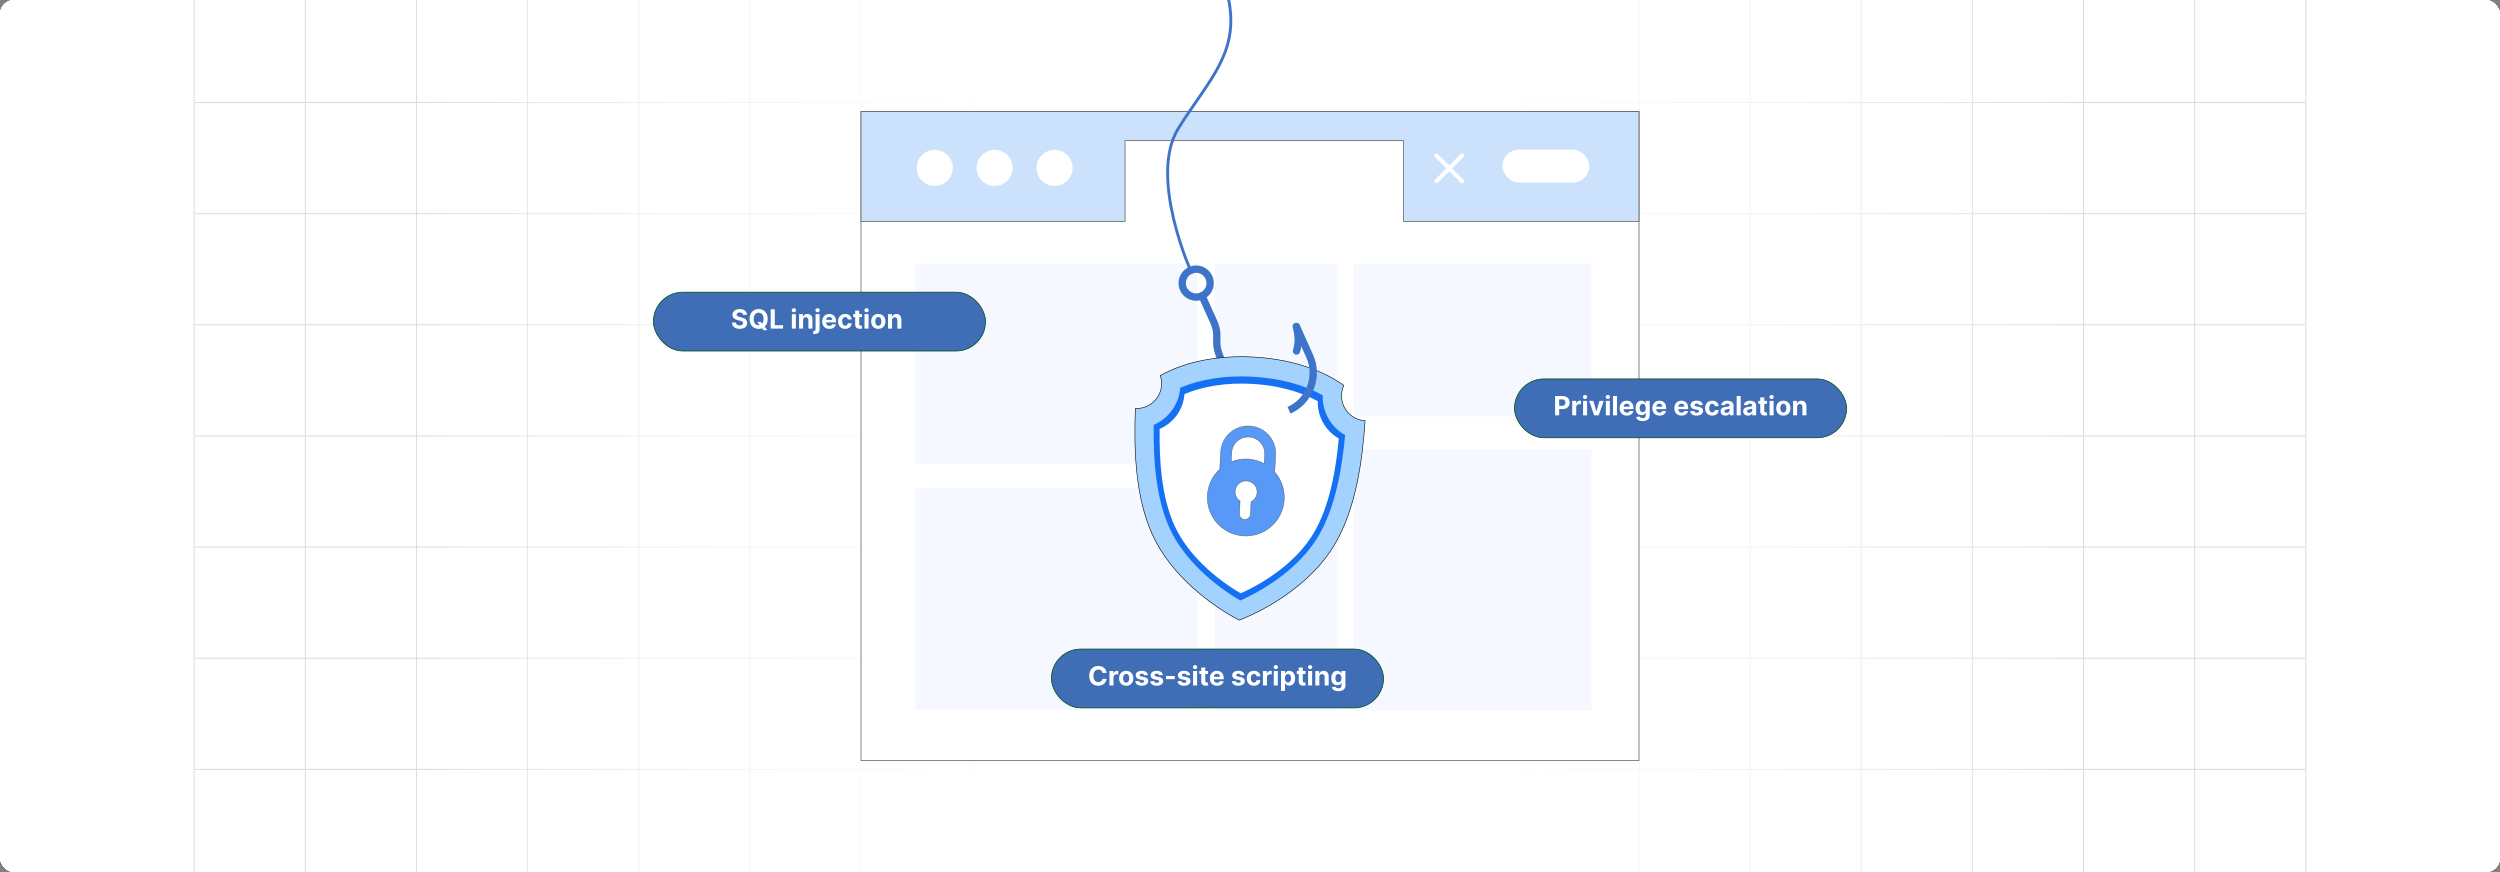 <?xml version="1.0" encoding="UTF-8"?><svg id="Layer_1" xmlns="http://www.w3.org/2000/svg" xmlns:xlink="http://www.w3.org/1999/xlink" viewBox="0 0 860 300"><rect x="0" y="0" width="860" height="300" fill="#808080" stroke="none"/><defs><clipPath id="clippath"><rect x="0" y="-.038" width="860" height="300.076" fill="none" stroke-width="0"/></clipPath><clipPath id="clippath-1"><rect x="0" y="-.038" width="860" height="300.076" fill="none" stroke-width="0"/></clipPath><linearGradient id="linear-gradient" x1="144.881" y1="149.981" x2="715.119" y2="149.981" gradientUnits="userSpaceOnUse"><stop offset="0" stop-color="#fff" stop-opacity="0"/><stop offset=".039" stop-color="#fff" stop-opacity=".179"/><stop offset=".087" stop-color="#fff" stop-opacity=".369"/><stop offset=".137" stop-color="#fff" stop-opacity=".539"/><stop offset=".189" stop-color="#fff" stop-opacity=".681"/><stop offset=".244" stop-color="#fff" stop-opacity=".797"/><stop offset=".301" stop-color="#fff" stop-opacity=".887"/><stop offset=".363" stop-color="#fff" stop-opacity=".951"/><stop offset=".432" stop-color="#fff" stop-opacity=".988"/><stop offset=".523" stop-color="#fff"/><stop offset=".583" stop-color="#fff" stop-opacity=".984"/><stop offset=".643" stop-color="#fff" stop-opacity=".937"/><stop offset=".703" stop-color="#fff" stop-opacity=".858"/><stop offset=".763" stop-color="#fff" stop-opacity=".747"/><stop offset=".823" stop-color="#fff" stop-opacity=".604"/><stop offset=".883" stop-color="#fff" stop-opacity=".428"/><stop offset=".943" stop-color="#fff" stop-opacity=".225"/><stop offset="1" stop-color="#fff" stop-opacity="0"/></linearGradient></defs><rect y="0" width="860" height="300" rx="5" ry="5" fill="#fff" stroke-width="0"/><rect x="0" width="860" height="300" rx="5" ry="5" fill="#fff" stroke-width="0"/><rect x="0" width="860" height="300" rx="5" ry="5" fill="#fff" stroke-width="0"/><rect x="0" width="860" height="300" rx="5" ry="5" fill="#fff" stroke-width="0"/><rect x="0" width="860" height="300" rx="5" ry="5" fill="#fff" stroke-width="0"/><rect x="0" width="860" height="300" rx="5" ry="5" fill="#fff" stroke-width="0"/><rect x="0" width="860" height="300" rx="5" ry="5" fill="#fff" stroke-width="0"/><rect x="0" width="860" height="300" rx="5" ry="5" fill="#fff" stroke-width="0"/><g clip-path="url(#clippath)"><rect x="0" width="860" height="300" rx="5" ry="5" fill="#fff" stroke-width="0"/><g clip-path="url(#clippath-1)"><rect x="0" y="-.038" width="860" height="300" rx="5" ry="5" fill="#fff" stroke-width="0"/><rect x="66.787" y="-2.966" width="726.419" height="305.872" fill="none" stroke="#dbdcdd" stroke-miterlimit="10" stroke-width=".353"/><polyline points="66.791 264.672 105.02 264.672 143.248 264.672 143.265 264.672 181.493 264.672 219.705 264.672 219.721 264.672 257.95 264.672 296.178 264.672 296.195 264.672 334.423 264.672 372.651 264.672 410.896 264.672 449.108 264.672 487.337 264.672 487.353 264.672 525.581 264.672 563.81 264.672 563.826 264.672 602.054 264.672 640.267 264.672 640.283 264.672 678.511 264.672 716.74 264.672 754.968 264.672 754.984 264.672 793.213 264.672" fill="none" stroke="#dbdcdd" stroke-miterlimit="10" stroke-width=".353"/><polyline points="66.791 226.428 105.02 226.428 143.248 226.428 143.265 226.428 181.493 226.428 219.705 226.428 219.721 226.428 257.95 226.428 296.178 226.428 296.195 226.428 334.423 226.428 372.651 226.428 410.896 226.428 449.108 226.428 487.337 226.428 487.353 226.428 525.581 226.428 563.81 226.428 563.826 226.428 602.054 226.428 640.267 226.428 640.283 226.428 678.511 226.428 716.74 226.428 754.968 226.428 754.984 226.428 793.213 226.428" fill="none" stroke="#dbdcdd" stroke-miterlimit="10" stroke-width=".353"/><polyline points="66.791 188.199 105.02 188.199 143.248 188.199 143.265 188.199 181.493 188.199 219.705 188.199 219.721 188.199 257.95 188.199 296.178 188.199 296.195 188.199 334.423 188.199 372.651 188.199 410.896 188.199 449.108 188.199 487.337 188.199 487.353 188.199 525.581 188.199 563.81 188.199 563.826 188.199 602.054 188.199 640.267 188.199 640.283 188.199 678.511 188.199 716.74 188.199 754.968 188.199 754.984 188.199 793.213 188.199" fill="none" stroke="#dbdcdd" stroke-miterlimit="10" stroke-width=".353"/><polyline points="66.791 149.954 105.02 149.954 143.248 149.954 143.265 149.954 181.493 149.954 219.705 149.954 219.721 149.954 257.95 149.954 296.178 149.954 296.195 149.954 334.423 149.954 372.651 149.954 410.896 149.954 449.108 149.954 487.337 149.954 487.353 149.954 525.581 149.954 563.81 149.954 563.826 149.954 602.054 149.954 640.267 149.954 640.283 149.954 678.511 149.954 716.74 149.954 754.968 149.954 754.984 149.954 793.213 149.954" fill="none" stroke="#dbdcdd" stroke-miterlimit="10" stroke-width=".353"/><polyline points="66.791 111.726 105.02 111.726 143.248 111.726 143.265 111.726 181.493 111.726 219.705 111.726 219.721 111.726 257.95 111.726 296.178 111.726 296.195 111.726 334.423 111.726 372.651 111.726 410.896 111.726 449.108 111.726 487.337 111.726 487.353 111.726 525.581 111.726 563.81 111.726 563.826 111.726 602.054 111.726 640.267 111.726 640.283 111.726 678.511 111.726 716.74 111.726 754.968 111.726 754.984 111.726 793.213 111.726" fill="none" stroke="#dbdcdd" stroke-miterlimit="10" stroke-width=".353"/><polyline points="66.791 73.498 105.02 73.498 143.248 73.498 143.265 73.498 181.493 73.498 219.705 73.498 219.721 73.498 257.95 73.498 296.178 73.498 296.195 73.498 334.423 73.498 372.651 73.498 410.896 73.498 449.108 73.498 487.337 73.498 487.353 73.498 525.581 73.498 563.81 73.498 563.826 73.498 602.054 73.498 640.267 73.498 640.283 73.498 678.511 73.498 716.74 73.498 754.968 73.498 754.984 73.498 793.213 73.498" fill="none" stroke="#dbdcdd" stroke-miterlimit="10" stroke-width=".353"/><polyline points="66.791 35.269 105.02 35.269 143.248 35.269 143.265 35.269 181.493 35.269 219.705 35.269 219.721 35.269 257.95 35.269 296.178 35.269 296.195 35.269 334.423 35.269 372.651 35.269 410.896 35.269 449.108 35.269 487.337 35.269 487.353 35.269 525.581 35.269 563.81 35.269 563.826 35.269 602.054 35.269 640.267 35.269 640.283 35.269 678.511 35.269 716.74 35.269 754.968 35.269 754.984 35.269 793.213 35.269" fill="none" stroke="#dbdcdd" stroke-miterlimit="10" stroke-width=".353"/><polyline points="754.966 -2.982 754.966 -2.966 754.966 35.273 754.966 73.498 754.966 111.722 754.966 111.738 754.966 149.947 754.966 188.202 754.966 226.427 754.966 264.666 754.966 302.906" fill="none" stroke="#dbdcdd" stroke-miterlimit="10" stroke-width=".353"/><polyline points="716.742 -2.982 716.742 -2.966 716.742 35.273 716.742 73.498 716.742 111.722 716.742 111.738 716.742 149.947 716.742 188.202 716.742 226.427 716.742 264.666 716.742 302.906" fill="none" stroke="#dbdcdd" stroke-miterlimit="10" stroke-width=".353"/><polyline points="678.517 -2.982 678.517 -2.966 678.517 35.273 678.517 73.498 678.517 111.722 678.517 111.738 678.517 149.947 678.517 188.202 678.517 226.427 678.517 264.666 678.517 302.906" fill="none" stroke="#dbdcdd" stroke-miterlimit="10" stroke-width=".353"/><polyline points="640.262 -2.982 640.262 -2.966 640.262 35.273 640.262 73.498 640.262 111.722 640.262 111.738 640.262 149.947 640.262 188.202 640.262 226.427 640.262 264.666 640.262 302.906" fill="none" stroke="#dbdcdd" stroke-miterlimit="10" stroke-width=".353"/><polyline points="602.053 -2.982 602.053 -2.966 602.053 35.273 602.053 73.498 602.053 111.722 602.053 111.738 602.053 149.947 602.053 188.202 602.053 226.427 602.053 264.666 602.053 302.906" fill="none" stroke="#dbdcdd" stroke-miterlimit="10" stroke-width=".353"/><polyline points="563.813 -2.982 563.813 -2.966 563.813 35.273 563.813 73.498 563.813 111.722 563.813 111.738 563.813 149.947 563.813 188.202 563.813 226.427 563.813 264.666 563.813 302.906" fill="none" stroke="#dbdcdd" stroke-miterlimit="10" stroke-width=".353"/><polyline points="525.588 -2.982 525.588 -2.966 525.588 35.273 525.588 73.498 525.588 111.722 525.588 111.738 525.588 149.947 525.588 188.202 525.588 226.427 525.588 264.666 525.588 302.906" fill="none" stroke="#dbdcdd" stroke-miterlimit="10" stroke-width=".353"/><polyline points="487.334 -2.982 487.334 -2.966 487.334 35.273 487.334 73.498 487.334 111.722 487.334 111.738 487.334 149.947 487.334 188.202 487.334 226.427 487.334 264.666 487.334 302.906" fill="none" stroke="#dbdcdd" stroke-miterlimit="10" stroke-width=".353"/><polyline points="449.109 -2.982 449.109 -2.966 449.109 35.273 449.109 73.498 449.109 111.722 449.109 111.738 449.109 149.947 449.109 188.202 449.109 226.427 449.109 264.666 449.109 302.906" fill="none" stroke="#dbdcdd" stroke-miterlimit="10" stroke-width=".353"/><polyline points="410.899 -2.982 410.899 -2.966 410.899 35.273 410.899 73.498 410.899 111.722 410.899 111.738 410.899 149.947 410.899 188.202 410.899 226.427 410.899 264.666 410.899 302.906" fill="none" stroke="#dbdcdd" stroke-miterlimit="10" stroke-width=".353"/><polyline points="372.645 -2.982 372.645 -2.966 372.645 35.273 372.645 73.498 372.645 111.722 372.645 111.738 372.645 149.947 372.645 188.202 372.645 226.427 372.645 264.666 372.645 302.906" fill="none" stroke="#dbdcdd" stroke-miterlimit="10" stroke-width=".353"/><polyline points="334.42 -2.982 334.42 -2.966 334.42 35.273 334.42 73.498 334.42 111.722 334.42 111.738 334.42 149.947 334.42 188.202 334.42 226.427 334.42 264.666 334.42 302.906" fill="none" stroke="#dbdcdd" stroke-miterlimit="10" stroke-width=".353"/><polyline points="296.18 -2.982 296.18 -2.966 296.18 35.273 296.18 73.498 296.18 111.722 296.18 111.738 296.18 149.947 296.18 188.202 296.18 226.427 296.18 264.666 296.18 302.906" fill="none" stroke="#dbdcdd" stroke-miterlimit="10" stroke-width=".353"/><polyline points="257.956 -2.982 257.956 -2.966 257.956 35.273 257.956 73.498 257.956 111.722 257.956 111.738 257.956 149.947 257.956 188.202 257.956 226.427 257.956 264.666 257.956 302.906" fill="none" stroke="#dbdcdd" stroke-miterlimit="10" stroke-width=".353"/><polyline points="219.701 -2.982 219.701 -2.966 219.701 35.273 219.701 73.498 219.701 111.722 219.701 111.738 219.701 149.947 219.701 188.202 219.701 226.427 219.701 264.666 219.701 302.906" fill="none" stroke="#dbdcdd" stroke-miterlimit="10" stroke-width=".353"/><polyline points="181.491 -2.982 181.491 -2.966 181.491 35.273 181.491 73.498 181.491 111.722 181.491 111.738 181.491 149.947 181.491 188.202 181.491 226.427 181.491 264.666 181.491 302.906" fill="none" stroke="#dbdcdd" stroke-miterlimit="10" stroke-width=".353"/><polyline points="143.252 -2.982 143.252 -2.966 143.252 35.273 143.252 73.498 143.252 111.722 143.252 111.738 143.252 149.947 143.252 188.202 143.252 226.427 143.252 264.666 143.252 302.906" fill="none" stroke="#dbdcdd" stroke-miterlimit="10" stroke-width=".353"/><polyline points="105.027 -2.982 105.027 -2.966 105.027 35.273 105.027 73.498 105.027 111.722 105.027 111.738 105.027 149.947 105.027 188.202 105.027 226.427 105.027 264.666 105.027 302.906" fill="none" stroke="#dbdcdd" stroke-miterlimit="10" stroke-width=".353"/></g><rect x="144.881" y="-.038" width="570.238" height="300.038" fill="url(#linear-gradient)" stroke-width="0"/><rect x="296.19" y="38.367" width="267.623" height="223.265" fill="#fff" stroke="#58595b" stroke-miterlimit="10" stroke-width=".25"/><rect x="417.924" y="90.622" width="42.218" height="153.797" rx=".074" ry=".074" fill="#a4d0ff" opacity=".11" stroke-width="0"/><rect x="465.581" y="90.622" width="81.883" height="52.73" fill="#a4d0ff" opacity=".11" stroke-width="0"/><rect x="465.581" y="154.575" width="81.883" height="89.845" rx=".205" ry=".205" fill="#a4d0ff" opacity=".11" stroke-width="0"/><rect x="314.906" y="167.886" width="96.837" height="76.234" fill="#a4d0ff" opacity=".11" stroke-width="0"/><rect x="314.906" y="90.622" width="96.837" height="69.022" fill="#a4d0ff" opacity=".11" stroke-width="0"/><polygon points="563.808 38.371 563.808 76.199 482.826 76.199 482.826 48.384 387.019 48.384 387.019 76.199 296.187 76.199 296.187 38.371 563.808 38.371" fill="#cce1fc" stroke="#58595b" stroke-miterlimit="10" stroke-width=".25"/><circle cx="321.561" cy="57.753" r="6.207" fill="#fff" stroke-width="0"/><circle cx="342.165" cy="57.753" r="6.207" fill="#fff" stroke-width="0"/><circle cx="362.769" cy="57.753" r="6.207" fill="#fff" stroke-width="0"/><rect x="516.822" y="51.475" width="29.875" height="11.332" rx="5.666" ry="5.666" fill="#fff" stroke-width="0"/><line x1="494.125" y1="53.502" x2="502.947" y2="62.325" fill="none" stroke="#fff" stroke-linecap="round" stroke-linejoin="round" stroke-width="1.412"/><line x1="502.947" y1="53.502" x2="494.125" y2="62.325" fill="none" stroke="#fff" stroke-linecap="round" stroke-linejoin="round" stroke-width="1.412"/><path d="M410.027,94.158s-15.154-33.153-4.665-49.999,21.453-26.152,17.045-45.444" fill="none" stroke="#3d74ca" stroke-miterlimit="10"/><g id="Layer_1-2"><path d="M442.912,139.998c-3.228,1.453-6.759,1.453-9.846.283-3.087-1.171-5.73-3.511-7.183-6.739l-4.535-10.074c-1.62-3.599-1.571-5.352-1.524-7.015.05-1.778.098-3.47-1.292-6.558l-3.887-8.635c-.285-.633-1.029-.915-1.662-.63s-.915,1.029-.63,1.662l3.887,8.635c1.159,2.575,1.119,3.981,1.077,5.459-.055,1.948-.113,4.001,1.738,8.113l4.535,10.074c1.738,3.861,4.896,6.659,8.585,8.058,3.688,1.398,7.908,1.397,11.769-.341" fill="#3d74ca" stroke-width="0"/><path d="M412.941,100.63c.894-.402,1.54-1.129,1.862-1.978s.32-1.821-.082-2.715-1.129-1.54-1.978-1.862c-.849-.322-1.821-.32-2.715.082s-1.54,1.129-1.862,1.978-.32,1.821.082,2.715,1.129,1.54,1.978,1.862c.849.322,1.821.32,2.715-.082ZM417.153,99.543c-.55,1.451-1.654,2.692-3.18,3.379s-3.187.691-4.638.14c-1.451-.55-2.692-1.654-3.379-3.18s-.691-3.187-.14-4.638c.55-1.451,1.654-2.692,3.18-3.379s3.187-.691,4.638-.14c1.451.55,2.692,1.654,3.379,3.18s.691,3.187.14,4.638Z" fill="#3d74ca" stroke-width="0"/></g><path d="M461.511,135.684c.07-1.071.326-2.121.755-3.105-8.785-6.287-20.345-9.184-31.126-9.76s-22.583,1.075-31.988,6.391c.341,1.02.484,2.094.421,3.167-.118,2.271-1.133,4.403-2.821,5.927-1.688,1.524-3.912,2.316-6.184,2.202-.545,13.887-.056,30.503,5.93,43.56,6.481,14.105,20.361,24.36,29.809,29.267,9.917-3.874,24.81-12.592,32.755-25.927,7.342-12.345,9.597-28.815,10.534-42.681-1.125-.06-2.228-.343-3.244-.831-1.016-.487-1.926-1.171-2.677-2.011-.752-.84-1.33-1.82-1.702-2.884-.372-1.064-.53-2.191-.465-3.316h0Z" fill="#a4d2ff" isolation="isolate" stroke="#000" stroke-miterlimit="10" stroke-width=".198"/><path d="M426.67,206.572c-8.922-5.194-19.343-13.966-24.308-24.806-4.931-10.72-5.643-24.636-5.491-35.596,2.546-1.096,4.744-2.869,6.354-5.125,1.61-2.256,2.572-4.911,2.781-7.675,6.918-2.933,15.521-4.282,24.773-3.788s17.664,2.712,24.229,6.404c-.087,2.771.587,5.513,1.948,7.928,1.361,2.415,3.358,4.411,5.773,5.772-1.017,10.953-3.204,24.674-9.249,34.809-6.09,10.25-17.367,17.864-26.81,22.078Z" fill="#1570f3" stroke-width="0"/><path d="M426.802,204.102c-8.351-4.849-18.093-13.074-22.741-23.229-4.614-10.035-5.296-23.045-5.139-33.336,2.384-1.019,4.443-2.675,5.949-4.786,1.506-2.111,2.403-4.595,2.591-7.181,6.477-2.76,14.522-3.982,23.186-3.519,8.663.463,16.531,2.573,22.679,5.967-.079,2.59.552,5.152,1.825,7.41,1.272,2.258,3.137,4.124,5.393,5.399-.94,10.25-3.003,23.113-8.659,32.6-5.702,9.602-16.265,16.744-25.084,20.676Z" fill="#fff" isolation="isolate" stroke-width="0"/><path d="M427.856,184.363c7.309.385,13.546-5.228,13.931-12.536.182-3.455-.995-6.845-3.278-9.444l.313-5.872c.279-5.22-3.727-9.678-8.948-9.957s-9.678,3.727-9.957,8.948l-.313,5.872c-5.388,4.953-5.742,13.336-.789,18.724,2.341,2.547,5.586,4.078,9.041,4.265ZM430.379,172.598l-.23,4.304c-.056,1.044-.947,1.845-1.991,1.79s-1.845-.947-1.79-1.991l.23-4.304c-1.753-1.141-2.249-3.486-1.108-5.239,1.141-1.753,3.486-2.249,5.239-1.108,1.753,1.141,2.249,3.486,1.108,5.239-.362.557-.865,1.009-1.458,1.31ZM423.698,155.704c.167-3.132,2.842-5.536,5.974-5.369s5.536,2.842,5.369,5.974l-.17,3.182c-3.493-1.913-7.666-2.136-11.343-.606l.17-3.182Z" fill="#1570f3" opacity=".71" stroke="#333" stroke-miterlimit="10" stroke-width=".158"/><path d="M443.944,142.29h0c3.861-1.738,6.659-4.896,8.058-8.585,1.398-3.688,1.397-7.908-.341-11.769l-4.567-10.145h0c-.285-.633-1.029-.915-1.662-.63s-.915,1.029-.63,1.662l4.567,10.145c1.453,3.228,1.453,6.759.283,9.846-1.171,3.087-3.511,5.73-6.739,7.183h0" fill="#3d74ca" stroke-width="0"/><path d="M447.168,112.017c-.161-.674-.837-1.09-1.511-.929-.674.161-1.09.837-.929,1.511.359,1.521.569,2.868.589,4.146.019,1.245-.142,2.428-.522,3.654-.205.66.164,1.362.824,1.567s1.362-.164,1.567-.824c.468-1.505.666-2.942.642-4.44-.023-1.465-.258-2.984-.66-4.685h0Z" fill="#3d74ca" stroke-width="0"/><rect x="224.768" y="100.516" width="114.241" height="20.227" rx="10.114" ry="10.114" fill="#3f6eb6" stroke="#004b16" stroke-miterlimit="10" stroke-width=".266"/><path d="M255.606,108.308c-.025-.261-.137-.464-.334-.609-.196-.144-.463-.217-.8-.217-.23,0-.423.032-.58.096-.158.064-.278.151-.362.264-.083.113-.124.24-.124.383-.005.119.021.223.076.311.055.089.131.165.229.229.097.064.209.118.337.165.127.047.264.086.408.118l.597.143c.289.065.555.151.797.26.242.107.452.24.629.398.178.158.315.344.413.558.099.214.148.459.151.735-.003.406-.105.758-.31,1.056-.204.297-.498.527-.882.69s-.846.244-1.386.244c-.536,0-1.002-.082-1.398-.246s-.706-.408-.927-.731c-.222-.323-.338-.724-.349-1.201h1.357c.016.223.08.407.193.556s.266.26.457.334.408.111.649.111c.238,0,.445-.034.621-.103s.312-.165.41-.288c.097-.123.145-.265.145-.425,0-.149-.044-.274-.131-.376-.088-.102-.215-.189-.383-.26-.167-.071-.372-.136-.614-.194l-.723-.182c-.56-.136-1.002-.349-1.325-.638-.324-.29-.485-.68-.483-1.171-.002-.401.105-.753.322-1.053.218-.301.516-.535.896-.704.38-.168.812-.252,1.297-.252.492,0,.923.084,1.291.252.369.169.655.403.86.704.206.3.311.647.318,1.043h-1.346Z" fill="#fff" stroke-width="0"/><path d="M264.082,109.718c0,.725-.137,1.34-.409,1.848-.273.508-.645.895-1.115,1.162-.471.267-.998.4-1.584.4-.59,0-1.119-.134-1.588-.402-.469-.268-.84-.655-1.111-1.163-.273-.508-.409-1.123-.409-1.845,0-.724.137-1.34.409-1.848.272-.508.643-.894,1.111-1.162.469-.267.998-.399,1.588-.399.586,0,1.113.133,1.584.399.47.268.842.654,1.115,1.162.273.508.409,1.124.409,1.848ZM262.659,109.718c0-.469-.069-.864-.209-1.187-.14-.321-.335-.565-.588-.732-.253-.166-.549-.249-.889-.249-.339,0-.635.083-.888.249-.253.167-.449.411-.589.732-.139.322-.209.718-.209,1.187s.07.864.209,1.187c.14.322.336.566.589.732.253.167.549.25.888.25.34,0,.636-.083.889-.25.253-.166.448-.41.588-.732s.209-.718.209-1.187ZM260.487,110.729h1.193l.6.771.59.686,1.111,1.395h-1.309l-.766-.94-.392-.558-1.028-1.355Z" fill="#fff" stroke-width="0"/><path d="M265.127,113.037v-6.639h1.403v5.481h2.846v1.157h-4.249Z" fill="#fff" stroke-width="0"/><path d="M273.091,107.417c-.206,0-.381-.069-.527-.206-.145-.138-.219-.302-.219-.494,0-.19.073-.354.219-.491.146-.138.321-.206.527-.206.205,0,.381.068.526.206.145.137.219.301.219.491,0,.192-.073.356-.219.494-.145.137-.321.206-.526.206ZM272.396,113.037v-4.979h1.381v4.979h-1.381Z" fill="#fff" stroke-width="0"/><path d="M276.26,110.159v2.878h-1.381v-4.979h1.316v.878h.059c.109-.289.295-.519.554-.689.26-.17.574-.255.943-.255.346,0,.647.076.904.228s.457.366.6.646.214.613.214,1v3.17h-1.381v-2.924c.002-.305-.075-.543-.233-.715-.157-.172-.375-.258-.651-.258-.185,0-.35.04-.491.12s-.252.196-.33.349c-.079.152-.12.336-.122.55Z" fill="#fff" stroke-width="0"/><path d="M280.555,108.058h1.381v5.225c0,.385-.075.696-.227.934-.151.238-.368.412-.65.522-.281.109-.618.165-1.01.165-.047,0-.093-.001-.138-.002-.044-.001-.091-.003-.141-.005v-1.079c.037.002.068.004.096.005s.056.002.086.002c.223,0,.379-.048.469-.142.089-.094.134-.234.134-.423v-5.202ZM281.242,107.417c-.203,0-.378-.069-.525-.206-.146-.138-.22-.302-.22-.494,0-.19.073-.354.22-.491.147-.138.322-.206.525-.206.207,0,.384.068.53.206.145.137.219.301.219.491,0,.192-.073.356-.219.494-.146.137-.323.206-.53.206Z" fill="#fff" stroke-width="0"/><path d="M285.306,113.135c-.513,0-.953-.104-1.321-.314-.368-.208-.652-.504-.851-.888-.199-.384-.299-.838-.299-1.363,0-.512.1-.961.299-1.349.198-.387.478-.688.841-.904.362-.216.787-.324,1.275-.324.329,0,.635.053.919.157.284.105.533.263.746.472.212.21.378.473.497.79.119.316.179.686.179,1.109v.38h-4.204v-.856h2.904c0-.198-.044-.374-.13-.528-.087-.153-.206-.273-.358-.361-.152-.087-.329-.131-.53-.131-.209,0-.395.048-.556.144-.161.096-.287.225-.377.386-.091.16-.138.34-.14.536v.814c0,.246.046.459.138.639s.222.317.391.415c.168.097.368.145.6.145.153,0,.294-.021.421-.065.128-.044.237-.108.328-.194.091-.087.159-.192.207-.318l1.277.085c-.065.307-.197.574-.398.802-.2.229-.457.405-.771.531-.315.127-.677.19-1.087.19Z" fill="#fff" stroke-width="0"/><path d="M290.742,113.135c-.511,0-.948-.109-1.315-.326s-.647-.519-.843-.906-.294-.832-.294-1.335c0-.51.1-.958.297-1.344.198-.386.479-.688.845-.904s.799-.326,1.303-.326c.435,0,.815.079,1.141.237.326.157.585.379.775.664.19.285.295.62.315,1.005h-1.304c-.036-.248-.133-.449-.29-.602-.156-.152-.361-.229-.614-.229-.214,0-.4.059-.559.174-.159.115-.283.283-.371.504-.089.221-.133.487-.133.801,0,.317.043.588.131.81s.211.392.371.509c.16.116.347.175.56.175.158,0,.3-.032.427-.098.126-.065.231-.159.315-.283s.138-.273.163-.449h1.304c-.022.381-.125.715-.31,1.004-.185.288-.44.514-.764.676s-.708.243-1.15.243Z" fill="#fff" stroke-width="0"/><path d="M296.502,108.058v1.037h-2.998v-1.037h2.998ZM294.184,106.865h1.381v4.642c0,.128.019.227.058.297.039.07.094.119.164.147s.152.042.245.042c.065,0,.129-.006.194-.018.065-.012.114-.021.149-.027l.217,1.027c-.069.021-.167.047-.292.076s-.277.047-.457.054c-.333.013-.624-.031-.873-.133-.25-.102-.444-.26-.582-.474-.139-.214-.206-.484-.204-.81v-4.823Z" fill="#fff" stroke-width="0"/><path d="M298.094,107.417c-.206,0-.381-.069-.527-.206-.145-.138-.219-.302-.219-.494,0-.19.073-.354.219-.491.146-.138.321-.206.527-.206.205,0,.381.068.526.206.145.137.219.301.219.491,0,.192-.073.356-.219.494-.145.137-.321.206-.526.206ZM297.399,113.037v-4.979h1.381v4.979h-1.381Z" fill="#fff" stroke-width="0"/><path d="M302.132,113.135c-.504,0-.939-.107-1.305-.323-.366-.215-.649-.515-.848-.9-.199-.386-.299-.834-.299-1.344,0-.515.1-.965.299-1.351.198-.386.481-.685.848-.9s.801-.323,1.305-.323c.503,0,.939.108,1.305.323s.648.515.848.9c.198.386.298.836.298,1.351,0,.51-.1.958-.298,1.344-.199.386-.481.685-.848.9-.366.216-.802.323-1.305.323ZM302.137,112.064c.23,0,.421-.065.574-.196.153-.13.27-.31.349-.536.078-.227.118-.485.118-.774,0-.29-.04-.548-.118-.774-.079-.228-.195-.406-.349-.538s-.345-.198-.574-.198c-.231,0-.425.066-.581.198-.157.132-.274.31-.353.538-.079.227-.118.484-.118.774,0,.289.039.548.118.774s.196.406.353.536c.156.131.351.196.581.196Z" fill="#fff" stroke-width="0"/><path d="M306.864,110.159v2.878h-1.381v-4.979h1.316v.878h.059c.109-.289.295-.519.554-.689.26-.17.574-.255.943-.255.346,0,.647.076.904.228s.457.366.6.646.214.613.214,1v3.17h-1.381v-2.924c.002-.305-.075-.543-.233-.715-.157-.172-.375-.258-.651-.258-.185,0-.35.04-.491.12s-.252.196-.33.349c-.079.152-.12.336-.122.55Z" fill="#fff" stroke-width="0"/><rect x="520.99" y="130.356" width="114.241" height="20.227" rx="10.114" ry="10.114" fill="#3f6eb6" stroke="#004b16" stroke-miterlimit="10" stroke-width=".266"/><path d="M534.953,142.877v-6.639h2.619c.503,0,.932.096,1.286.287s.625.456.812.794c.186.339.28.729.28,1.169s-.096.83-.285,1.167c-.19.337-.465.6-.825.787-.359.189-.795.282-1.305.282h-1.669v-1.125h1.442c.27,0,.493-.047.669-.141.177-.094.309-.225.396-.393.088-.167.132-.36.132-.578,0-.221-.044-.413-.132-.579-.087-.165-.22-.293-.397-.386-.178-.092-.402-.138-.675-.138h-.946v5.491h-1.403Z" fill="#fff" stroke-width="0"/><path d="M540.839,142.877v-4.979h1.339v.868h.052c.091-.309.243-.543.457-.701.214-.159.46-.238.739-.238.069,0,.144.004.224.013s.15.021.211.036v1.225c-.065-.019-.155-.036-.27-.052-.114-.015-.219-.022-.315-.022-.203,0-.384.044-.543.131-.158.088-.284.209-.376.365-.092.155-.138.335-.138.538v2.816h-1.381Z" fill="#fff" stroke-width="0"/><path d="M545.264,137.257c-.206,0-.381-.069-.527-.206-.145-.138-.219-.302-.219-.494,0-.19.073-.354.219-.491.146-.138.321-.206.527-.206.205,0,.381.068.526.206.145.137.219.301.219.491,0,.192-.073.356-.219.494-.145.137-.321.206-.526.206ZM544.569,142.877v-4.979h1.381v4.979h-1.381Z" fill="#fff" stroke-width="0"/><path d="M551.693,137.898l-1.74,4.979h-1.556l-1.741-4.979h1.459l1.034,3.562h.052l1.03-3.562h1.462Z" fill="#fff" stroke-width="0"/><path d="M553.095,137.257c-.206,0-.381-.069-.527-.206-.145-.138-.219-.302-.219-.494,0-.19.073-.354.219-.491.146-.138.321-.206.527-.206.205,0,.381.068.526.206.145.137.219.301.219.491,0,.192-.073.356-.219.494-.145.137-.321.206-.526.206ZM552.4,142.877v-4.979h1.381v4.979h-1.381Z" fill="#fff" stroke-width="0"/><path d="M556.264,136.238v6.639h-1.381v-6.639h1.381Z" fill="#fff" stroke-width="0"/><path d="M559.635,142.975c-.513,0-.953-.104-1.321-.314-.368-.208-.652-.504-.851-.888-.199-.384-.299-.838-.299-1.363,0-.512.1-.961.299-1.349.198-.387.478-.688.841-.904.362-.216.787-.324,1.275-.324.329,0,.635.053.919.157.284.105.533.263.746.472.212.21.378.473.497.79.119.316.179.686.179,1.109v.38h-4.204v-.856h2.904c0-.198-.044-.374-.13-.528-.087-.153-.206-.273-.358-.361-.152-.087-.329-.131-.53-.131-.209,0-.395.048-.556.144-.161.096-.287.225-.377.386-.091.16-.138.34-.14.536v.814c0,.246.046.459.138.639s.222.317.391.415c.168.097.368.145.6.145.153,0,.294-.021.421-.065.128-.044.237-.108.328-.194.091-.087.159-.192.207-.318l1.277.085c-.065.307-.197.574-.398.802-.2.229-.457.405-.771.531-.315.127-.677.19-1.087.19Z" fill="#fff" stroke-width="0"/><path d="M565.064,144.848c-.447,0-.83-.061-1.149-.184-.318-.122-.571-.287-.76-.497-.188-.21-.31-.445-.366-.707l1.277-.171c.039.099.101.191.185.278.084.086.196.156.336.209.139.053.309.079.51.079.301,0,.549-.072.744-.219.195-.145.293-.39.293-.731v-.911h-.058c-.06.139-.151.27-.273.393s-.276.224-.467.301c-.19.078-.417.117-.681.117-.374,0-.714-.087-1.02-.261s-.549-.441-.73-.801-.271-.815-.271-1.366c0-.565.092-1.035.275-1.413s.429-.661.734-.85c.306-.188.642-.282,1.007-.282.278,0,.512.048.699.142.189.094.34.211.456.35.115.14.204.276.268.41h.052v-.836h1.371v5.027c0,.423-.103.777-.311,1.062-.207.286-.494.5-.86.644s-.787.216-1.263.216ZM565.093,141.768c.223,0,.411-.056.565-.167s.273-.272.356-.479c.083-.209.125-.459.125-.751,0-.291-.041-.545-.123-.76s-.201-.382-.356-.501c-.156-.118-.345-.178-.567-.178-.227,0-.418.06-.574.183-.155.122-.273.291-.352.508-.08.216-.12.465-.12.748,0,.288.04.536.121.744.081.209.199.369.353.483.154.113.346.17.572.17Z" fill="#fff" stroke-width="0"/><path d="M570.87,142.975c-.513,0-.953-.104-1.321-.314-.368-.208-.652-.504-.851-.888-.199-.384-.299-.838-.299-1.363,0-.512.1-.961.299-1.349.198-.387.478-.688.841-.904.362-.216.787-.324,1.275-.324.329,0,.635.053.919.157.284.105.533.263.746.472.212.21.378.473.497.79.119.316.179.686.179,1.109v.38h-4.204v-.856h2.904c0-.198-.044-.374-.13-.528-.087-.153-.206-.273-.358-.361-.152-.087-.329-.131-.53-.131-.209,0-.395.048-.556.144-.161.096-.287.225-.377.386-.091.16-.138.34-.14.536v.814c0,.246.046.459.138.639s.222.317.391.415c.168.097.368.145.6.145.153,0,.294-.021.421-.065.128-.044.237-.108.328-.194.091-.087.159-.192.207-.318l1.277.085c-.065.307-.197.574-.398.802-.2.229-.457.405-.771.531-.315.127-.677.19-1.087.19Z" fill="#fff" stroke-width="0"/><path d="M578.441,142.975c-.513,0-.953-.104-1.321-.314-.368-.208-.652-.504-.851-.888-.199-.384-.299-.838-.299-1.363,0-.512.1-.961.299-1.349.198-.387.478-.688.841-.904.362-.216.787-.324,1.275-.324.329,0,.635.053.919.157.284.105.533.263.746.472.212.21.378.473.497.79.119.316.179.686.179,1.109v.38h-4.204v-.856h2.904c0-.198-.044-.374-.13-.528-.087-.153-.206-.273-.358-.361-.152-.087-.329-.131-.53-.131-.209,0-.395.048-.556.144-.161.096-.287.225-.377.386-.091.16-.138.34-.14.536v.814c0,.246.046.459.138.639s.222.317.391.415c.168.097.368.145.6.145.153,0,.294-.021.421-.065.128-.044.237-.108.328-.194.091-.087.159-.192.207-.318l1.277.085c-.065.307-.197.574-.398.802-.2.229-.457.405-.771.531-.315.127-.677.19-1.087.19Z" fill="#fff" stroke-width="0"/><path d="M585.769,139.318l-1.264.077c-.022-.107-.068-.205-.14-.293s-.165-.158-.28-.211c-.116-.053-.254-.079-.413-.079-.214,0-.395.045-.542.135-.146.089-.22.209-.22.357,0,.119.047.22.143.302.095.082.258.148.489.197l.901.182c.483.1.845.26,1.082.48.238.22.356.51.356.868,0,.326-.096.612-.286.859-.191.246-.453.438-.785.575-.331.137-.713.206-1.145.206-.659,0-1.184-.138-1.573-.414-.391-.275-.619-.65-.685-1.126l1.357-.071c.041.201.141.353.299.459.157.104.359.157.606.157.242,0,.438-.048.585-.142.148-.094.224-.215.226-.364-.002-.125-.055-.229-.159-.31-.103-.081-.264-.144-.479-.186l-.862-.172c-.486-.097-.848-.266-1.084-.506-.236-.239-.354-.545-.354-.917,0-.319.087-.596.261-.826.174-.231.419-.41.735-.535s.688-.189,1.113-.189c.629,0,1.125.134,1.486.399.362.266.573.628.634,1.086Z" fill="#fff" stroke-width="0"/><path d="M589.005,142.975c-.511,0-.948-.109-1.315-.326s-.647-.519-.843-.906-.294-.832-.294-1.335c0-.51.1-.958.297-1.344.198-.386.479-.688.845-.904s.799-.326,1.303-.326c.435,0,.815.079,1.141.237.326.157.585.379.775.664.19.285.295.62.315,1.005h-1.304c-.036-.248-.133-.449-.29-.602-.156-.152-.361-.229-.614-.229-.214,0-.4.059-.559.174-.159.115-.283.283-.371.504-.089.221-.133.487-.133.801,0,.317.043.588.131.81s.211.392.371.509c.16.116.347.175.56.175.158,0,.3-.032.427-.098.126-.065.231-.159.315-.283s.138-.273.163-.449h1.304c-.022.381-.125.715-.31,1.004-.185.288-.44.514-.764.676s-.708.243-1.15.243Z" fill="#fff" stroke-width="0"/><path d="M593.536,142.971c-.317,0-.601-.056-.85-.167-.248-.111-.444-.276-.588-.496-.144-.219-.216-.493-.216-.821,0-.276.051-.509.152-.697.102-.188.24-.339.415-.453s.374-.201.598-.26c.225-.058.459-.099.705-.123.29-.03.523-.059.7-.086.178-.026.306-.067.386-.121.08-.055.12-.134.12-.24v-.019c0-.205-.065-.364-.192-.477-.129-.112-.31-.168-.547-.168-.248,0-.446.055-.593.163-.147.109-.244.246-.292.41l-1.276-.103c.065-.303.191-.565.382-.786s.436-.393.737-.512c.302-.12.651-.181,1.049-.181.276,0,.542.033.796.098s.479.165.678.302c.197.136.353.31.468.523s.172.467.172.763v3.358h-1.31v-.69h-.039c-.08.155-.186.292-.32.41-.135.118-.295.21-.483.275-.188.065-.405.099-.651.099ZM593.931,142.018c.203,0,.383-.04.538-.121s.277-.19.366-.329.133-.295.133-.47v-.528c-.043.028-.102.054-.177.076-.074.022-.158.043-.251.061s-.185.034-.278.049c-.094.014-.178.026-.253.037-.162.023-.304.061-.425.113s-.215.121-.282.209-.101.196-.101.326c0,.188.068.331.206.429.137.099.311.147.523.147Z" fill="#fff" stroke-width="0"/><path d="M598.793,136.238v6.639h-1.381v-6.639h1.381Z" fill="#fff" stroke-width="0"/><path d="M601.314,142.971c-.317,0-.601-.056-.85-.167-.248-.111-.444-.276-.588-.496-.144-.219-.216-.493-.216-.821,0-.276.051-.509.152-.697.102-.188.24-.339.415-.453s.374-.201.598-.26c.225-.058.459-.099.705-.123.29-.03.523-.059.7-.086.178-.026.306-.067.386-.121.08-.055.12-.134.12-.24v-.019c0-.205-.065-.364-.192-.477-.129-.112-.31-.168-.547-.168-.248,0-.446.055-.593.163-.147.109-.244.246-.292.41l-1.276-.103c.065-.303.191-.565.382-.786s.436-.393.737-.512c.302-.12.651-.181,1.049-.181.276,0,.542.033.796.098s.479.165.678.302c.197.136.353.31.468.523s.172.467.172.763v3.358h-1.31v-.69h-.039c-.08.155-.186.292-.32.41-.135.118-.295.21-.483.275-.188.065-.405.099-.651.099ZM601.71,142.018c.203,0,.383-.04.538-.121s.277-.19.366-.329.133-.295.133-.47v-.528c-.043.028-.102.054-.177.076-.074.022-.158.043-.251.061s-.185.034-.278.049c-.094.014-.178.026-.253.037-.162.023-.304.061-.425.113s-.215.121-.282.209-.101.196-.101.326c0,.188.068.331.206.429.137.099.311.147.523.147Z" fill="#fff" stroke-width="0"/><path d="M607.84,137.898v1.037h-2.998v-1.037h2.998ZM605.522,136.705h1.381v4.642c0,.128.019.227.058.297.039.07.094.119.164.147s.152.042.245.042c.065,0,.129-.006.194-.018.065-.012.114-.021.149-.027l.217,1.027c-.069.021-.167.047-.292.076s-.277.047-.457.054c-.333.013-.624-.031-.873-.133-.25-.102-.444-.26-.582-.474-.139-.214-.206-.484-.204-.81v-4.823Z" fill="#fff" stroke-width="0"/><path d="M609.431,137.257c-.206,0-.381-.069-.527-.206-.145-.138-.219-.302-.219-.494,0-.19.073-.354.219-.491.146-.138.321-.206.527-.206.205,0,.381.068.526.206.145.137.219.301.219.491,0,.192-.073.356-.219.494-.145.137-.321.206-.526.206ZM608.737,142.877v-4.979h1.381v4.979h-1.381Z" fill="#fff" stroke-width="0"/><path d="M613.47,142.975c-.504,0-.939-.107-1.305-.323-.366-.215-.649-.515-.848-.9-.199-.386-.299-.834-.299-1.344,0-.515.1-.965.299-1.351.198-.386.481-.685.848-.9s.801-.323,1.305-.323c.503,0,.939.108,1.305.323s.648.515.848.9c.198.386.298.836.298,1.351,0,.51-.1.958-.298,1.344-.199.386-.481.685-.848.9-.366.216-.802.323-1.305.323ZM613.475,141.904c.23,0,.421-.065.574-.196.153-.13.27-.31.349-.536.078-.227.118-.485.118-.774,0-.29-.04-.548-.118-.774-.079-.228-.195-.406-.349-.538s-.345-.198-.574-.198c-.231,0-.425.066-.581.198-.157.132-.274.31-.353.538-.079.227-.118.484-.118.774,0,.289.039.548.118.774s.196.406.353.536c.156.131.351.196.581.196Z" fill="#fff" stroke-width="0"/><path d="M618.201,139.999v2.878h-1.381v-4.979h1.316v.878h.059c.109-.289.295-.519.554-.689.26-.17.574-.255.943-.255.346,0,.647.076.904.228s.457.366.6.646.214.613.214,1v3.17h-1.381v-2.924c.002-.305-.075-.543-.233-.715-.157-.172-.375-.258-.651-.258-.185,0-.35.04-.491.12s-.252.196-.33.349c-.079.152-.12.336-.122.55Z" fill="#fff" stroke-width="0"/><rect x="361.688" y="223.283" width="114.241" height="20.227" rx="10.114" ry="10.114" fill="#3f6eb6" stroke="#004b16" stroke-miterlimit="10" stroke-width=".266"/><path d="M380.677,231.489h-1.419c-.026-.184-.079-.347-.159-.491-.08-.144-.183-.266-.308-.367-.126-.102-.27-.18-.433-.233-.163-.055-.34-.081-.53-.081-.344,0-.643.085-.897.254-.256.17-.453.416-.594.739s-.211.715-.211,1.175c0,.474.071.871.213,1.193.142.321.34.565.595.729.255.165.55.247.885.247.188,0,.362-.025.523-.075s.304-.122.43-.219c.125-.096.23-.213.312-.352.083-.138.141-.296.174-.473l1.419.006c-.036.305-.128.599-.273.88-.145.282-.342.534-.587.756s-.537.397-.875.524c-.338.129-.72.193-1.145.193-.593,0-1.121-.134-1.587-.402-.466-.268-.833-.655-1.102-1.163-.27-.508-.404-1.123-.404-1.845,0-.724.137-1.34.409-1.848.272-.508.642-.894,1.108-1.162.467-.267.991-.399,1.575-.399.385,0,.741.054,1.071.161.329.108.621.266.877.472.255.207.463.459.623.757.161.299.265.64.31,1.024Z" fill="#fff" stroke-width="0"/><path d="M381.659,235.804v-4.979h1.339v.868h.052c.091-.309.243-.543.457-.701.214-.159.46-.238.739-.238.069,0,.144.004.224.013s.15.021.211.036v1.225c-.065-.019-.155-.036-.27-.052-.114-.015-.219-.022-.315-.022-.203,0-.384.044-.543.131-.158.088-.284.209-.376.365-.092.155-.138.335-.138.538v2.816h-1.381Z" fill="#fff" stroke-width="0"/><path d="M387.406,235.901c-.504,0-.939-.107-1.305-.323-.366-.215-.649-.515-.848-.9-.199-.386-.299-.834-.299-1.344,0-.515.1-.965.299-1.351.198-.386.481-.685.848-.9s.801-.323,1.305-.323c.503,0,.939.108,1.305.323s.648.515.848.9c.198.386.298.836.298,1.351,0,.51-.1.958-.298,1.344-.199.386-.481.685-.848.9-.366.216-.802.323-1.305.323ZM387.412,234.831c.23,0,.421-.065.574-.196.153-.13.27-.31.349-.536.078-.227.118-.485.118-.774,0-.29-.04-.548-.118-.774-.079-.228-.195-.406-.349-.538s-.345-.198-.574-.198c-.231,0-.425.066-.581.198-.157.132-.274.31-.353.538-.079.227-.118.484-.118.774,0,.289.039.548.118.774s.196.406.353.536c.156.131.351.196.581.196Z" fill="#fff" stroke-width="0"/><path d="M394.899,232.245l-1.264.077c-.022-.107-.068-.205-.14-.293s-.165-.158-.28-.211c-.116-.053-.254-.079-.413-.079-.214,0-.395.045-.542.135-.146.089-.22.209-.22.357,0,.119.047.22.143.302.095.082.258.148.489.197l.901.182c.483.1.845.26,1.082.48.238.22.356.51.356.868,0,.326-.096.612-.286.859-.191.246-.453.438-.785.575-.331.137-.713.206-1.145.206-.659,0-1.184-.138-1.573-.414-.391-.275-.619-.65-.685-1.126l1.357-.071c.041.201.141.353.299.459.157.104.359.157.606.157.242,0,.438-.048.585-.142.148-.094.224-.215.226-.364-.002-.125-.055-.229-.159-.31-.103-.081-.264-.144-.479-.186l-.862-.172c-.486-.097-.848-.266-1.084-.506-.236-.239-.354-.545-.354-.917,0-.319.087-.596.261-.826.174-.231.419-.41.735-.535s.688-.189,1.113-.189c.629,0,1.125.134,1.486.399.362.266.573.628.634,1.086Z" fill="#fff" stroke-width="0"/><path d="M400.027,232.245l-1.264.077c-.022-.107-.068-.205-.14-.293s-.165-.158-.28-.211c-.116-.053-.254-.079-.413-.079-.214,0-.395.045-.542.135-.146.089-.22.209-.22.357,0,.119.047.22.143.302.095.082.258.148.489.197l.901.182c.483.1.845.26,1.082.48.238.22.356.51.356.868,0,.326-.096.612-.286.859-.191.246-.453.438-.785.575-.331.137-.713.206-1.145.206-.659,0-1.184-.138-1.573-.414-.391-.275-.619-.65-.685-1.126l1.357-.071c.041.201.141.353.299.459.157.104.359.157.606.157.242,0,.438-.048.585-.142.148-.094.224-.215.226-.364-.002-.125-.055-.229-.159-.31-.103-.081-.264-.144-.479-.186l-.862-.172c-.486-.097-.848-.266-1.084-.506-.236-.239-.354-.545-.354-.917,0-.319.087-.596.261-.826.174-.231.419-.41.735-.535s.688-.189,1.113-.189c.629,0,1.125.134,1.486.399.362.266.573.628.634,1.086Z" fill="#fff" stroke-width="0"/><path d="M404.115,232.53v1.096h-3.027v-1.096h3.027Z" fill="#fff" stroke-width="0"/><path d="M409.433,232.245l-1.264.077c-.022-.107-.068-.205-.14-.293s-.165-.158-.28-.211c-.116-.053-.254-.079-.413-.079-.214,0-.395.045-.542.135-.146.089-.22.209-.22.357,0,.119.047.22.143.302.095.082.258.148.489.197l.901.182c.483.1.845.26,1.082.48.238.22.356.51.356.868,0,.326-.096.612-.286.859-.191.246-.453.438-.785.575-.331.137-.713.206-1.145.206-.659,0-1.184-.138-1.573-.414-.391-.275-.619-.65-.685-1.126l1.357-.071c.041.201.141.353.299.459.157.104.359.157.606.157.242,0,.438-.048.585-.142.148-.094.224-.215.226-.364-.002-.125-.055-.229-.159-.31-.103-.081-.264-.144-.479-.186l-.862-.172c-.486-.097-.848-.266-1.084-.506-.236-.239-.354-.545-.354-.917,0-.319.087-.596.261-.826.174-.231.419-.41.735-.535s.688-.189,1.113-.189c.629,0,1.125.134,1.486.399.362.266.573.628.634,1.086Z" fill="#fff" stroke-width="0"/><path d="M411.113,230.184c-.206,0-.381-.069-.527-.206-.145-.138-.219-.302-.219-.494,0-.19.073-.354.219-.491.146-.138.321-.206.527-.206.205,0,.381.068.526.206.145.137.219.301.219.491,0,.192-.073.356-.219.494-.145.137-.321.206-.526.206ZM410.419,235.804v-4.979h1.381v4.979h-1.381Z" fill="#fff" stroke-width="0"/><path d="M415.55,230.825v1.037h-2.998v-1.037h2.998ZM413.232,229.632h1.381v4.642c0,.128.019.227.058.297.039.07.094.119.164.147s.152.042.245.042c.065,0,.129-.006.194-.018.065-.012.114-.021.149-.027l.217,1.027c-.069.021-.167.047-.292.076s-.277.047-.457.054c-.333.013-.624-.031-.873-.133-.25-.102-.444-.26-.582-.474-.139-.214-.206-.484-.204-.81v-4.823Z" fill="#fff" stroke-width="0"/><path d="M418.665,235.901c-.513,0-.953-.104-1.321-.314-.368-.208-.652-.504-.851-.888-.199-.384-.299-.838-.299-1.363,0-.512.1-.961.299-1.349.198-.387.478-.688.841-.904.362-.216.787-.324,1.275-.324.329,0,.635.053.919.157.284.105.533.263.746.472.212.21.378.473.497.79.119.316.179.686.179,1.109v.38h-4.204v-.856h2.904c0-.198-.044-.374-.13-.528-.087-.153-.206-.273-.358-.361-.152-.087-.329-.131-.53-.131-.209,0-.395.048-.556.144-.161.096-.287.225-.377.386-.091.16-.138.34-.14.536v.814c0,.246.046.459.138.639s.222.317.391.415c.168.097.368.145.6.145.153,0,.294-.021.421-.065.128-.044.237-.108.328-.194.091-.087.159-.192.207-.318l1.277.085c-.065.307-.197.574-.398.802-.2.229-.457.405-.771.531-.315.127-.677.19-1.087.19Z" fill="#fff" stroke-width="0"/><path d="M428.11,232.245l-1.264.077c-.022-.107-.068-.205-.14-.293s-.165-.158-.28-.211c-.116-.053-.254-.079-.413-.079-.214,0-.395.045-.542.135-.146.089-.22.209-.22.357,0,.119.047.22.143.302.095.082.258.148.489.197l.901.182c.483.1.845.26,1.082.48.238.22.356.51.356.868,0,.326-.096.612-.286.859-.191.246-.453.438-.785.575-.331.137-.713.206-1.145.206-.659,0-1.184-.138-1.573-.414-.391-.275-.619-.65-.685-1.126l1.357-.071c.041.201.141.353.299.459.157.104.359.157.606.157.242,0,.438-.048.585-.142.148-.094.224-.215.226-.364-.002-.125-.055-.229-.159-.31-.103-.081-.264-.144-.479-.186l-.862-.172c-.486-.097-.848-.266-1.084-.506-.236-.239-.354-.545-.354-.917,0-.319.087-.596.261-.826.174-.231.419-.41.735-.535s.688-.189,1.113-.189c.629,0,1.125.134,1.486.399.362.266.573.628.634,1.086Z" fill="#fff" stroke-width="0"/><path d="M431.344,235.901c-.511,0-.948-.109-1.315-.326s-.647-.519-.843-.906-.294-.832-.294-1.335c0-.51.1-.958.297-1.344.198-.386.479-.688.845-.904s.799-.326,1.303-.326c.435,0,.815.079,1.141.237.326.157.585.379.775.664.19.285.295.62.315,1.005h-1.304c-.036-.248-.133-.449-.29-.602-.156-.152-.361-.229-.614-.229-.214,0-.4.059-.559.174-.159.115-.283.283-.371.504-.089.221-.133.487-.133.801,0,.317.043.588.131.81s.211.392.371.509c.16.116.347.175.56.175.158,0,.3-.032.427-.098.126-.065.231-.159.315-.283s.138-.273.163-.449h1.304c-.022.381-.125.715-.31,1.004-.185.288-.44.514-.764.676s-.708.243-1.15.243Z" fill="#fff" stroke-width="0"/><path d="M434.456,235.804v-4.979h1.339v.868h.052c.091-.309.243-.543.457-.701.214-.159.46-.238.739-.238.069,0,.144.004.224.013s.15.021.211.036v1.225c-.065-.019-.155-.036-.27-.052-.114-.015-.219-.022-.315-.022-.203,0-.384.044-.543.131-.158.088-.284.209-.376.365-.092.155-.138.335-.138.538v2.816h-1.381Z" fill="#fff" stroke-width="0"/><path d="M438.881,230.184c-.206,0-.381-.069-.527-.206-.145-.138-.219-.302-.219-.494,0-.19.073-.354.219-.491.146-.138.321-.206.527-.206.205,0,.381.068.526.206.145.137.219.301.219.491,0,.192-.073.356-.219.494-.145.137-.321.206-.526.206ZM438.186,235.804v-4.979h1.381v4.979h-1.381Z" fill="#fff" stroke-width="0"/><path d="M440.67,237.671v-6.846h1.361v.836h.061c.06-.134.148-.271.265-.41.115-.139.267-.256.454-.35.186-.094.419-.142.698-.142.363,0,.697.095,1.005.284.307.19.552.473.735.853.184.379.275.854.275,1.425,0,.555-.089,1.023-.268,1.404-.178.382-.42.67-.726.866-.306.195-.647.293-1.026.293-.268,0-.495-.044-.682-.133-.188-.089-.34-.2-.459-.336-.119-.135-.21-.272-.273-.41h-.042v2.665h-1.381ZM442.021,233.314c0,.296.041.554.123.774.083.221.201.392.357.514.155.122.344.184.566.184.226,0,.415-.062.571-.186.155-.124.273-.297.354-.519s.121-.477.121-.767c0-.287-.04-.54-.119-.759-.08-.218-.198-.389-.353-.512s-.347-.185-.574-.185c-.225,0-.414.06-.568.178-.154.119-.273.288-.355.506-.082.218-.123.476-.123.771Z" fill="#fff" stroke-width="0"/><path d="M449.091,230.825v1.037h-2.998v-1.037h2.998ZM446.773,229.632h1.381v4.642c0,.128.019.227.058.297.039.07.094.119.164.147s.152.042.245.042c.065,0,.129-.006.194-.018.065-.012.114-.021.149-.027l.217,1.027c-.069.021-.167.047-.292.076s-.277.047-.457.054c-.333.013-.624-.031-.873-.133-.25-.102-.444-.26-.582-.474-.139-.214-.206-.484-.204-.81v-4.823Z" fill="#fff" stroke-width="0"/><path d="M450.682,230.184c-.206,0-.381-.069-.527-.206-.145-.138-.219-.302-.219-.494,0-.19.073-.354.219-.491.146-.138.321-.206.527-.206.205,0,.381.068.526.206.145.137.219.301.219.491,0,.192-.073.356-.219.494-.145.137-.321.206-.526.206ZM449.988,235.804v-4.979h1.381v4.979h-1.381Z" fill="#fff" stroke-width="0"/><path d="M453.851,232.926v2.878h-1.381v-4.979h1.316v.878h.059c.109-.289.295-.519.554-.689.26-.17.574-.255.943-.255.346,0,.647.076.904.228s.457.366.6.646.214.613.214,1v3.17h-1.381v-2.924c.002-.305-.075-.543-.233-.715-.157-.172-.375-.258-.651-.258-.185,0-.35.04-.491.12s-.252.196-.33.349c-.079.152-.12.336-.122.55Z" fill="#fff" stroke-width="0"/><path d="M460.389,237.774c-.447,0-.83-.061-1.149-.184-.318-.122-.571-.287-.76-.497-.188-.21-.31-.445-.366-.707l1.277-.171c.039.099.101.191.185.278.084.086.196.156.336.209.139.053.309.079.51.079.301,0,.549-.072.744-.219.195-.145.293-.39.293-.731v-.911h-.058c-.06.139-.151.27-.273.393s-.276.224-.467.301c-.19.078-.417.117-.681.117-.374,0-.714-.087-1.02-.261s-.549-.441-.73-.801-.271-.815-.271-1.366c0-.565.092-1.035.275-1.413s.429-.661.734-.85c.306-.188.642-.282,1.007-.282.278,0,.512.048.699.142.189.094.34.211.456.35.115.14.204.276.268.41h.052v-.836h1.371v5.027c0,.423-.103.777-.311,1.062-.207.286-.494.5-.86.644s-.787.216-1.263.216ZM460.419,234.695c.223,0,.411-.056.565-.167s.273-.272.356-.479c.083-.209.125-.459.125-.751,0-.291-.041-.545-.123-.76s-.201-.382-.356-.501c-.156-.118-.345-.178-.567-.178-.227,0-.418.06-.574.183-.155.122-.273.291-.352.508-.08.216-.12.465-.12.748,0,.288.04.536.121.744.081.209.199.369.353.483.154.113.346.17.572.17Z" fill="#fff" stroke-width="0"/></g></svg>